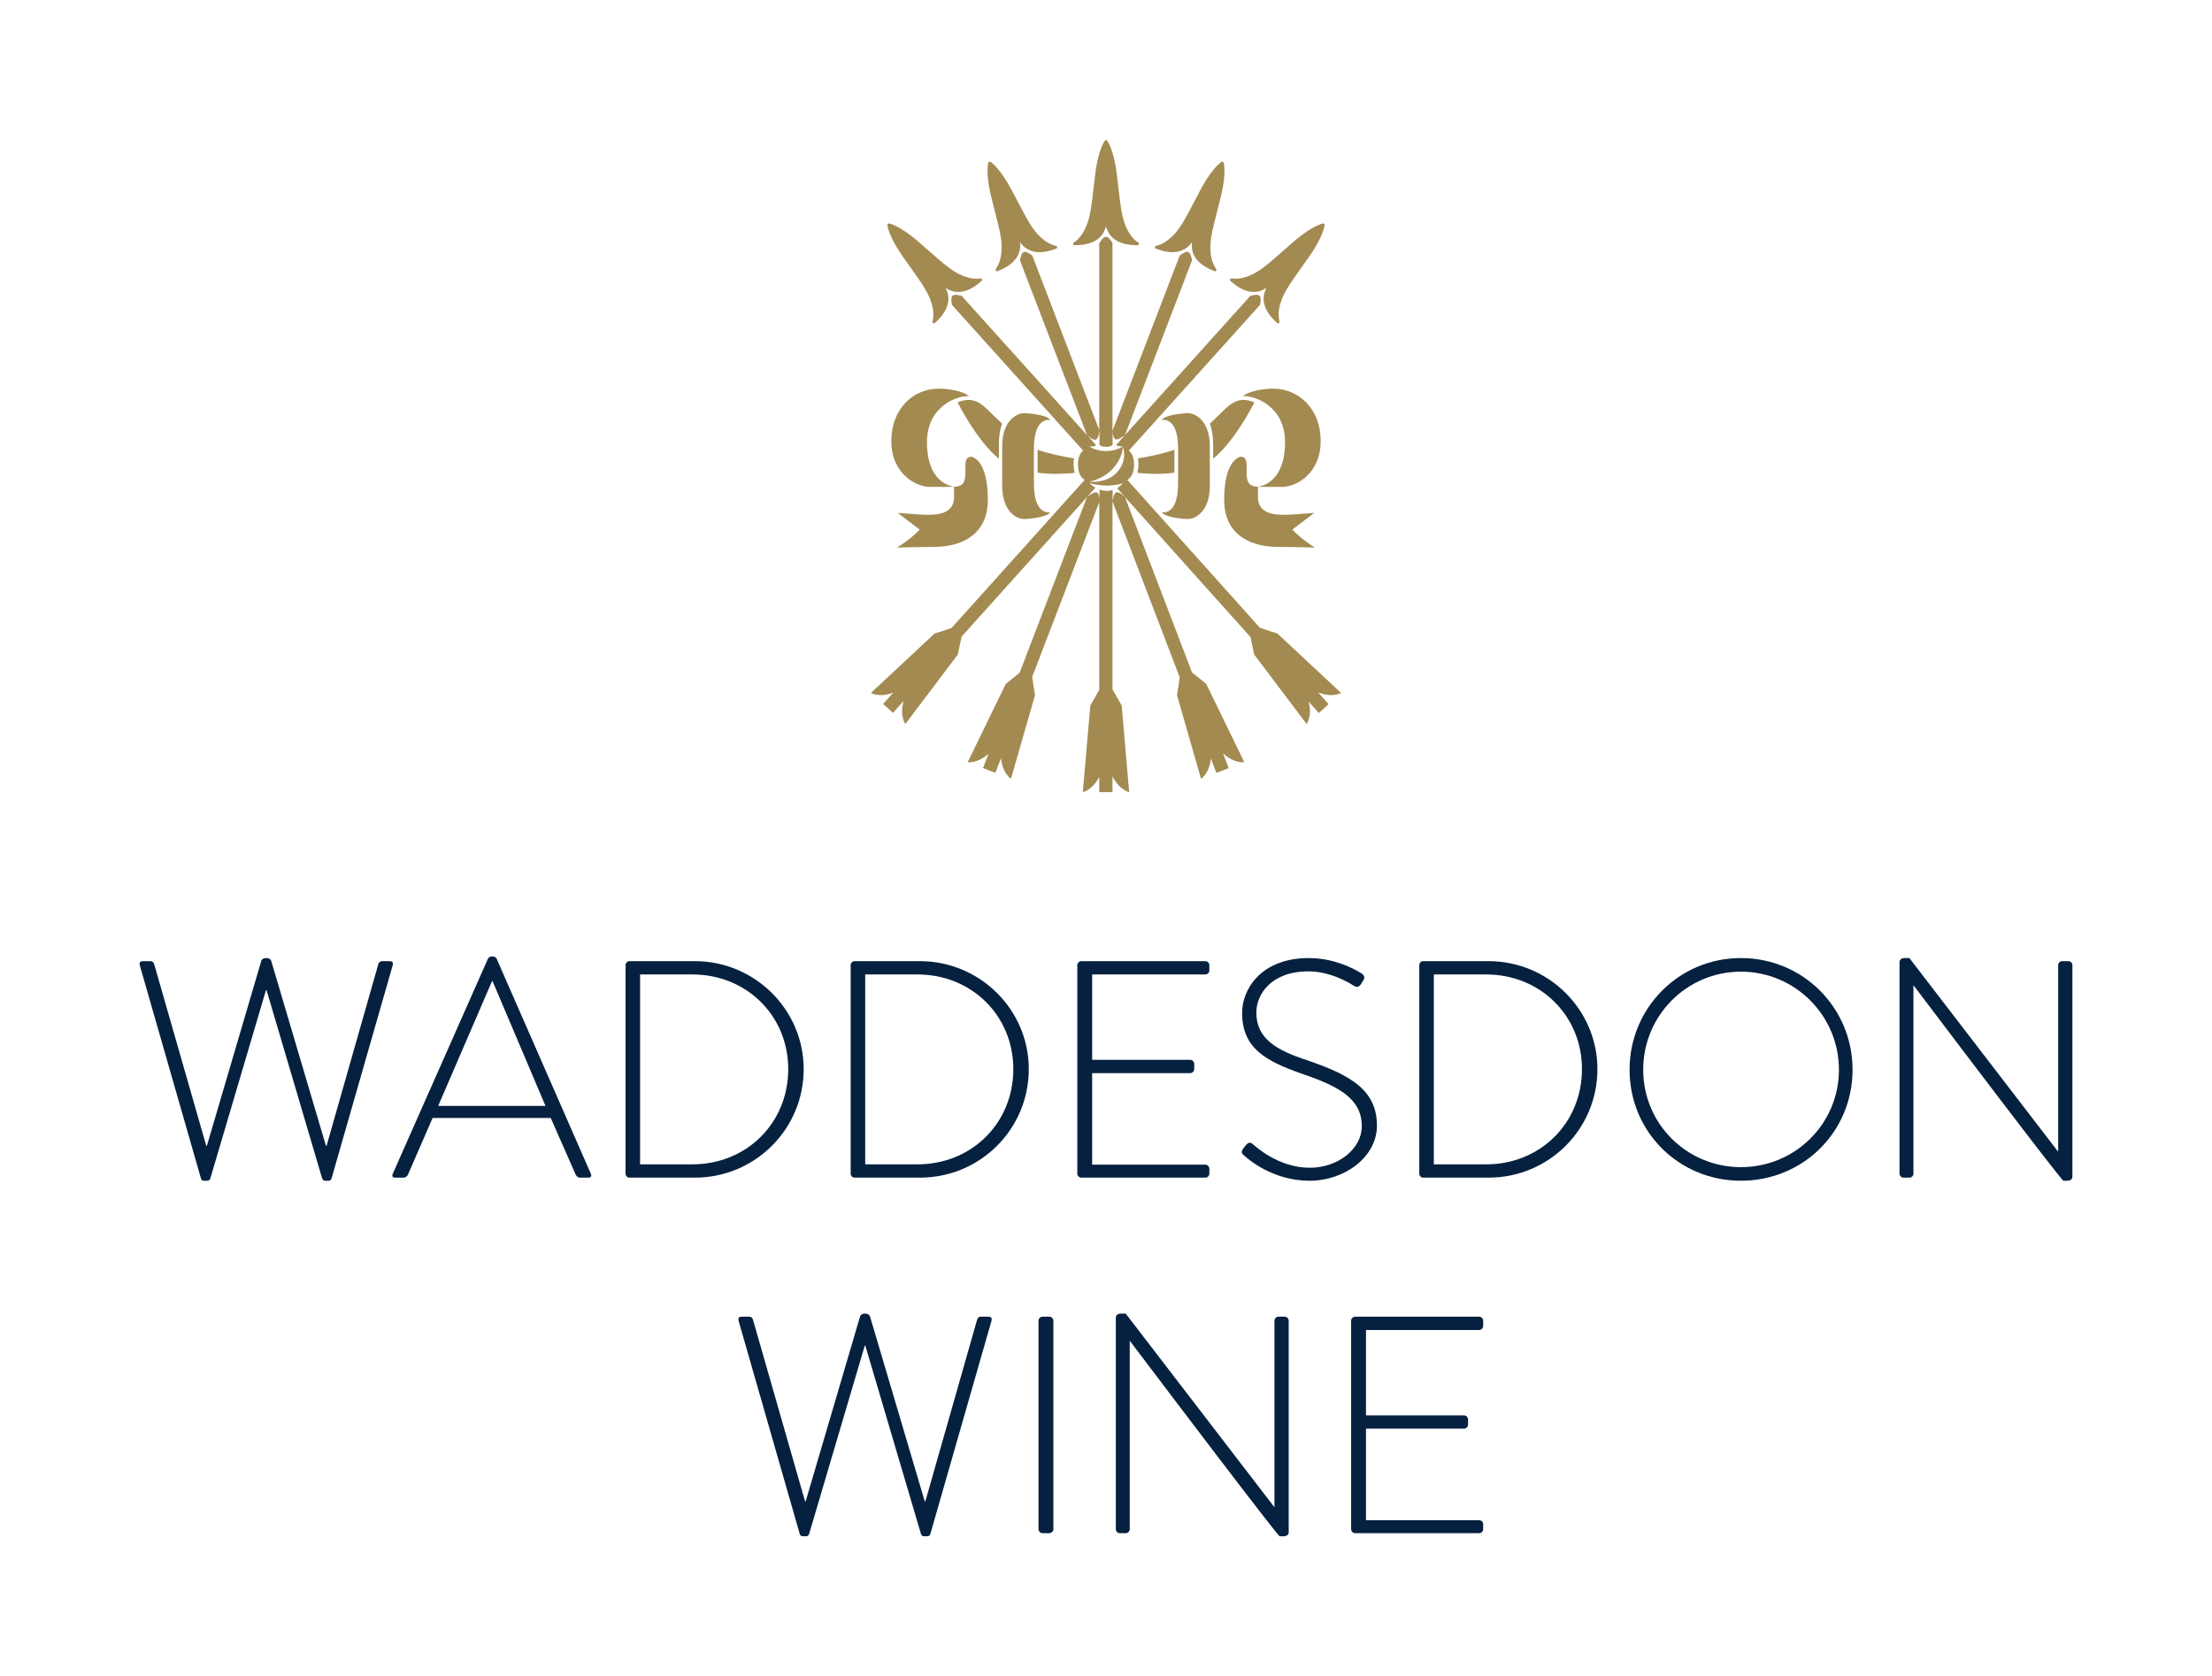 <svg viewBox="0 0 322 244" height="244pt" width="322pt" version="1.1" xmlns:xlink="http://www.w3.org/1999/xlink" xmlns="http://www.w3.org/2000/svg">
<defs>
<clipPath id="clip_0">
<path d="M20.323 20.389H301.676V223.61H20.323Z" transform="matrix(1,0,0,-1,0,244)"></path>
</clipPath>
</defs>
<g id="layer_1">
<g clip-path="url(#clip_0)">
<path fill="#a38a51" d="M0 0C1.322 2.235 1.344 3.221 1.344 3.262 1.344 3.281 1.334 3.297 1.328 3.313 1.326 3.322 1.33 3.333 1.326 3.342 1.324 3.346 1.32 3.346 1.318 3.35 1.309 3.368 1.295 3.379 1.279 3.393 1.266 3.407 1.252 3.42 1.232 3.426 1.229 3.428 1.227 3.432 1.223 3.436 1.212 3.436 1.205 3.432 1.195 3.434 1.177 3.438 1.162 3.446 1.142 3.444 1.101 3.44 .124 3.314-1.961 1.765-2.706 1.212-3.63 .394-4.609-.474-5.691-1.43-6.806-2.419-7.728-3.089-10.352-4.998-12.14-4.559-12.158-4.553-12.246-4.529-12.346-4.574-12.396-4.659-12.447-4.745-12.438-4.849-12.371-4.907-10.077-6.974-8.369-6.749-7.119-5.934-7.799-7.262-7.844-8.984-5.548-11.051-5.481-11.109-5.379-11.109-5.299-11.051-5.219-10.988-5.187-10.886-5.219-10.802-5.225-10.784-5.85-9.051-4.226-6.243-3.655-5.256-2.79-4.042-1.951-2.868-1.191-1.802-.474-.797 0 0M-13.447 8.802C-13.014 11.362-13.345 12.293-13.358 12.33-13.366 12.348-13.382 12.359-13.392 12.373-13.397 12.381-13.397 12.391-13.403 12.396-13.407 12.402-13.413 12.4-13.415 12.402-13.431 12.416-13.447 12.422-13.466 12.43-13.486 12.438-13.501 12.444-13.523 12.444-13.527 12.444-13.531 12.448-13.535 12.448-13.544 12.448-13.552 12.439-13.56 12.438-13.578 12.434-13.596 12.436-13.613 12.428-13.648 12.41-14.518 11.94-15.909 9.748-16.407 8.966-16.975 7.869-17.58 6.708-18.244 5.428-18.934 4.106-19.553 3.15-21.318 .429-23.146 .198-23.165 .196-23.255 .186-23.332 .11-23.349 .01-23.365-.086-23.32-.178-23.236-.211-20.354-1.318-18.84-.498-17.966 .711-18.125-.772-17.551-2.394-14.665-3.502-14.581-3.534-14.487-3.495-14.434-3.413-14.381-3.326-14.387-3.219-14.448-3.15-14.459-3.136-15.662-1.744-15.155 1.461-14.975 2.586-14.601 4.03-14.24 5.424-13.911 6.692-13.602 7.891-13.447 8.802M-25.696 .447C-25.679 .544-25.722 .643-25.804 .684-25.82 .693-27.444 1.563-28.116 4.737-28.353 5.852-28.521 7.333-28.682 8.767-28.831 10.065-28.97 11.293-29.154 12.203-29.665 14.75-30.31 15.498-30.337 15.527-30.349 15.541-30.367 15.547-30.382 15.555-30.39 15.561-30.394 15.57-30.402 15.574-30.408 15.576-30.412 15.574-30.416 15.576-30.435 15.582-30.451 15.582-30.472 15.582-30.492 15.582-30.509 15.582-30.529 15.576-30.533 15.574-30.539 15.576-30.543 15.574-30.551 15.57-30.555 15.561-30.562 15.555-30.578 15.547-30.596 15.541-30.607 15.527-30.635 15.498-31.279 14.75-31.791 12.203-31.975 11.293-32.112 10.065-32.261 8.767-32.423 7.333-32.592 5.852-32.829 4.737-33.501 1.563-35.125 .693-35.141 .684-35.223 .643-35.266 .544-35.249 .447-35.227 .349-35.152 .278-35.062 .278-31.973 .278-30.856 1.589-30.472 3.029-30.088 1.589-28.972 .278-25.882 .278-25.792 .278-25.718 .349-25.696 .447M-37.595 .01C-37.613 .11-37.689 .186-37.779 .196-37.799 .198-39.626 .429-41.39 3.15-42.011 4.106-42.7 5.428-43.364 6.708-43.97 7.869-44.538 8.966-45.036 9.748-46.426 11.94-47.294 12.41-47.332 12.428-47.347 12.436-47.365 12.434-47.384 12.438-47.394 12.439-47.4 12.448-47.41 12.448-47.414 12.448-47.417 12.444-47.423 12.444-47.441 12.444-47.459 12.438-47.477 12.43-47.496 12.422-47.514 12.416-47.529 12.402-47.531 12.4-47.537 12.4-47.539 12.396-47.545 12.391-47.547 12.381-47.553 12.373-47.563 12.359-47.578 12.348-47.586 12.33-47.598 12.293-47.931 11.362-47.496 8.802-47.343 7.891-47.032 6.694-46.705 5.424-46.344 4.03-45.97 2.586-45.79 1.461-45.282-1.744-46.485-3.136-46.497-3.15-46.56-3.219-46.563-3.326-46.511-3.413-46.458-3.495-46.362-3.534-46.279-3.502-43.394-2.394-42.822-.772-42.979 .711-42.105-.498-40.59-1.318-37.707-.211-37.625-.178-37.578-.086-37.595 .01M-48.571-4.907C-48.507-4.849-48.497-4.745-48.548-4.661-48.599-4.574-48.699-4.531-48.785-4.553-48.805-4.559-50.593-4.998-53.216-3.089-54.137-2.419-55.253-1.432-56.333-.476-57.313 .394-58.239 1.212-58.983 1.765-61.068 3.313-62.045 3.44-62.086 3.444-62.104 3.446-62.122 3.438-62.14 3.434-62.149 3.432-62.157 3.436-62.167 3.434-62.171 3.432-62.173 3.426-62.177 3.426-62.196 3.418-62.208 3.407-62.224 3.393-62.239 3.379-62.253 3.368-62.263 3.35-62.263 3.346-62.269 3.346-62.271 3.34-62.275 3.333-62.271 3.322-62.273 3.313-62.279 3.295-62.289 3.279-62.289 3.262-62.289 3.221-62.265 2.233-60.942 0-60.471-.797-59.753-1.804-58.993-2.868-58.155-4.042-57.289-5.256-56.719-6.243-55.095-9.053-55.72-10.784-55.726-10.802-55.759-10.886-55.724-10.99-55.646-11.051-55.565-11.109-55.461-11.111-55.396-11.051-53.101-8.984-53.146-7.262-53.824-5.936-52.576-6.749-50.868-6.974-48.571-4.907M-55.434-56.243-64.692-64.892C-64.692-64.892-63.46-65.623-61.422-64.837L-62.916-66.493-61.483-67.781-59.939-66.067C-60.557-68.228-59.677-69.407-59.677-69.407L-52.045-59.295-51.488-56.682-33.236-36.379-43.045-61.942-45.063-63.574-50.605-74.967C-50.605-74.967-49.194-75.206-47.576-73.743L-48.374-75.823-46.575-76.513-45.749-74.36C-45.551-76.597-44.307-77.384-44.307-77.384L-40.806-65.208-41.223-62.568-31.456-37.115V-64.453L-32.752-66.702-33.846-79.324C-33.846-79.324-32.441-79.042-31.456-77.095V-79.324H-29.528V-77.016C-28.542-79.034-27.099-79.324-27.099-79.324L-28.194-66.702-29.528-64.387V-37.019L-19.735-62.645-20.141-65.209-16.638-77.384C-16.638-77.384-15.427-76.619-15.206-74.448L-14.406-76.526-12.608-75.837-13.435-73.684C-11.789-75.214-10.339-74.967-10.339-74.967L-15.884-63.574-17.96-61.893-27.71-36.379-9.44-56.756-8.902-59.297-1.268-69.407C-1.268-69.407-.414-68.257-.983-66.151L.509-67.807 1.941-66.518 .397-64.804C2.48-65.642 3.746-64.892 3.746-64.892L-5.513-56.245-8.053-55.418-27.365-33.883C-26.891-33.589-26.39-32.97-26.39-31.646-26.39-30.553-26.748-29.949-27.146-29.614L-8.045-8.4C-7.952-7.948-7.875-7.299-8.136-7.064-8.398-6.827-9.037-6.972-9.479-7.113L-27.712-27.363-17.946-1.922C-18.021-1.465-18.182-.833-18.511-.707-18.84-.58-19.384-.946-19.747-1.236L-29.528-26.721V.605C-29.763 1.003-30.129 1.51-30.474 1.51-30.836 1.51-31.225 .944-31.456 .541V-26.623L-41.2-1.234C-41.562-.944-42.107-.582-42.436-.707-42.765-.834-42.926-1.469-43-1.926L-33.236-27.363-51.467-7.115C-51.91-6.974-52.546-6.829-52.809-7.064-53.069-7.301-52.993-7.952-52.899-8.404L-33.801-29.614C-34.198-29.951-34.555-30.555-34.555-31.646-34.555-32.968-34.053-33.587-33.579-33.881L-52.963-55.442ZM-33.221-36.357-32.008-35.011C-32.559-34.704-32.896-34.359-32.896-34.359-32.896-34.359-32.369-34.504-31.646-34.608L-31.638-34.6C-31.569-34.614-31.499-34.625-31.422-34.637H-31.409C-31.117-34.68-30.778-34.711-30.361-34.711-30.351-34.711-30.343-34.709-30.331-34.709-30.325-34.709-30.319-34.711-30.313-34.711-30.276-34.711-30.247-34.706-30.21-34.706-29.986-34.702-29.785-34.69-29.608-34.672-29.577-34.668-29.54-34.668-29.51-34.667V-34.659C-29.428-34.649-29.34-34.641-29.268-34.627L-29.262-34.635C-28.519-34.533-28.029-34.359-28.029-34.359-28.029-34.359-28.312-34.761-28.856-35.086L-27.712-36.357C-27.712-36.357-28.586-35.526-29.001-35.705-29.424-35.887-29.51-37.049-29.51-37.049V-35.362C-29.751-35.435-30.014-35.485-30.313-35.485-30.721-35.485-31.091-35.401-31.422-35.282V-36.843C-31.42-36.966-31.422-37.049-31.422-37.049V-36.843C-31.43-36.5-31.487-35.838-31.798-35.705-32.214-35.526-33.221-36.357-33.221-36.357M-33.221-27.363C-33.221-27.363-32.361-28.194-31.945-28.016-31.521-27.833-31.422-26.672-31.422-26.672V-28.797H-31.411C-31.411-28.797-31.262-29.06-30.472-29.06-29.683-29.06-29.528-28.797-29.528-28.797H-29.51V-26.672C-29.51-26.672-29.516-27.777-29.091-27.959-28.676-28.137-27.712-27.363-27.712-27.363L-29.001-28.797C-28.954-29.011-28.029-29.003-28.029-29.003-28.029-29.003-27.167-31.078-29.013-32.923-30.5-34.41-32.896-34.147-32.896-34.147-32.896-34.147-30.921-33.775-29.565-32.337-27.924-30.594-28.029-29.003-28.029-29.003-28.029-29.003-28.981-29.687-30.492-29.687-32.002-29.687-32.896-29.003-32.896-29.003-32.896-29.003-31.945-29.082-31.945-28.797H-31.93Z" transform="matrix(1,0,0,-1,191.473,35.971)"></path>
<path fill="#a38a51" d="M0 0C0 5.781-2.176 6.269-2.468 6.308-2.544 6.3-2.776 6.263-2.962 6.1-3.152 5.934-3.266 5.636-3.266 5.109-3.266 3.187-3.095 1.994-4.919 1.921-4.917 1.536-4.917 1.058-4.917 .446-4.917-2.118-7.481-2.161-9-2.157-9.75-2.155-13.115-1.873-13.115-1.873L-9.924-4.308C-11.293-5.773-13.221-6.925-13.221-6.925-13.221-6.925-9.873-6.833-7.92-6.833-3.227-6.833 0-4.606 0 0" transform="matrix(1,0,0,-1,143.799,72.775)"></path>
<path fill="#a38a51" d="M0 0C0 .296 .024 .556 .063 .797-1.489 1.038-3.508 1.438-5.24 2.055V-1.283C-3.275-1.563-1.706-1.45-.376-1.367-.18-1.355-.006-1.318 .168-1.281 .067-.927 0-.511 0 0M-10.404 5.848C-10.962 6.375-11.497 6.896-11.991 7.372-13.274 8.616-14.467 9.963-16.882 8.939-16.882 8.939-14.077 3.322-10.874 .741V2.915C-10.874 4.096-10.692 5.06-10.404 5.848" transform="matrix(1,0,0,-1,156.281,67.511)"></path>
<path fill="#a38a51" d="M0 0C-1.034 .862-3.342 1.093-4.429 1.093-8.138 1.093-11.317-1.875-11.317-6.5-11.317-11.392-7.63-13.206-5.726-13.206H-1.979C-1.979-13.206-6.128-13.108-6.128-6.682-6.128-1.422-1.667 .116 0 0" transform="matrix(1,0,0,-1,141.066,57.663)"></path>
<path fill="#a38a51" d="M0 0C-.41 .729-3.058 .983-3.813 .983-4.972 .983-6.986-.219-6.986-3.816V-9.619C-6.986-13.217-4.972-14.42-3.813-14.42-3.058-14.42-.41-14.166 0-13.437 0-13.437-.513-13.537-1.015-13.243-1.487-12.965-2.369-12.197-2.369-9.172V-4.265C-2.369-1.24-1.487-.47-1.015-.192-.513 .1 0 0 0 0" transform="matrix(1,0,0,-1,152.875,61.123)"></path>
<path fill="#a38a51" d="M0 0C0 5.781 2.176 6.269 2.468 6.308 2.544 6.3 2.776 6.263 2.962 6.1 3.152 5.934 3.266 5.636 3.266 5.109 3.266 3.187 3.095 1.994 4.919 1.921 4.917 1.536 4.917 1.058 4.917 .446 4.917-2.118 7.481-2.161 9-2.157 9.75-2.155 13.115-1.873 13.115-1.873L9.924-4.308C11.293-5.773 13.221-6.925 13.221-6.925 13.221-6.925 9.873-6.833 7.92-6.833 3.226-6.833 0-4.606 0 0" transform="matrix(1,0,0,-1,178.202,72.775)"></path>
<path fill="#a38a51" d="M0 0C0 .296-.023 .556-.062 .797 1.489 1.038 3.509 1.438 5.241 2.055V-1.283C3.276-1.563 1.707-1.45 .376-1.367 .18-1.355 .006-1.318-.168-1.281-.066-.927 0-.511 0 0M10.404 5.848C10.963 6.375 11.498 6.896 11.989 7.372 13.276 8.616 14.467 9.963 16.883 8.939 16.883 8.939 14.078 3.322 10.875 .741V2.915C10.875 4.096 10.692 5.06 10.404 5.848" transform="matrix(1,0,0,-1,165.719,67.511)"></path>
<path fill="#a38a51" d="M0 0C1.034 .862 3.34 1.093 4.427 1.093 8.138 1.093 11.317-1.875 11.317-6.5 11.317-11.392 7.63-13.206 5.726-13.206H1.979C1.979-13.206 6.128-13.108 6.128-6.682 6.128-1.422 1.667 .116 0 0" transform="matrix(1,0,0,-1,180.934,57.663)"></path>
<path fill="#a38a51" d="M0 0C.41 .729 3.058 .983 3.813 .983 4.972 .983 6.986-.219 6.986-3.816V-9.619C6.986-13.217 4.972-14.42 3.813-14.42 3.058-14.42 .41-14.166 0-13.437 0-13.437 .513-13.537 1.013-13.243 1.487-12.965 2.369-12.197 2.369-9.172V-4.265C2.369-1.24 1.487-.47 1.013-.192 .513 .1 0 0 0 0" transform="matrix(1,0,0,-1,169.126,61.123)"></path>
<path fill="#05213f" d="M0 0C-.09 .451 .092 .584 .496 .584H1.577C1.848 .584 2.071 .358 2.116 .088L9.68-26.292H9.77L17.692 .629C17.782 .901 18.099 1.035 18.368 1.035H18.458C18.728 1.035 19.043 .901 19.134 .629L27.101-26.292H27.193L34.71 .088C34.755 .358 34.98 .584 35.249 .584H36.33C36.733 .584 36.916 .451 36.826 0L27.912-31.064C27.865-31.242 27.687-31.377 27.506-31.377H27.011C26.786-31.377 26.65-31.289 26.56-31.064L18.458-3.646H18.368L10.265-31.064C10.175-31.289 10.04-31.377 9.815-31.377H9.319C9.139-31.377 8.96-31.242 8.914-31.064Z" transform="matrix(1,0,0,-1,20.345,140.483)"></path>
<path fill="#05213f" d="M0 0 13.866 31.334C13.956 31.515 14.181 31.648 14.407 31.648H14.542C14.767 31.648 14.992 31.603 15.125 31.334L28.856 0C28.946-.27 28.946-.539 28.453-.539H27.281C26.966-.539 26.741-.313 26.65-.133L23.005 8.148H5.807L2.206-.133C2.116-.313 1.891-.539 1.577-.539H.315C0-.539-.133-.358 0 0M22.239 9.905 14.542 28.047H14.45L6.62 9.905Z" transform="matrix(1,0,0,-1,57.166,170.871)"></path>
<path fill="#05213f" d="M0 0C0 .313 .271 .584 .541 .584H10.083C18.816 .584 25.93-6.482 25.93-15.125 25.93-23.906 18.816-30.927 10.083-30.927H.541C.271-30.927 0-30.658 0-30.343ZM9.723-28.991C17.602-28.991 23.681-23.004 23.681-15.125 23.681-7.338 17.602-1.352 9.723-1.352H2.116V-28.991Z" transform="matrix(1,0,0,-1,91.061,140.483)"></path>
<path fill="#05213f" d="M0 0C0 .313 .27 .584 .541 .584H10.083C18.816 .584 25.929-6.482 25.929-15.125 25.929-23.906 18.816-30.927 10.083-30.927H.541C.27-30.927 0-30.658 0-30.343ZM9.722-28.991C17.602-28.991 23.678-23.004 23.678-15.125 23.678-7.338 17.602-1.352 9.722-1.352H2.116V-28.991Z" transform="matrix(1,0,0,-1,123.831,140.483)"></path>
<path fill="#05213f" d="M0 0C0 .313 .271 .584 .584 .584H18.636C18.952 .584 19.222 .313 19.222 0V-.766C19.222-1.081 18.952-1.352 18.636-1.352H2.161V-13.777H16.43C16.748-13.777 17.016-14.046 17.016-14.361V-15.125C17.016-15.443 16.748-15.713 16.43-15.713H2.161V-29.036H18.636C18.952-29.036 19.222-29.307 19.222-29.622V-30.343C19.222-30.658 18.952-30.927 18.636-30.927H.584C.271-30.927 0-30.658 0-30.343Z" transform="matrix(1,0,0,-1,156.823,140.483)"></path>
<path fill="#05213f" d="M0 0 .405 .542C.721 .901 1.034 1.036 1.396 .721 1.847 .317 5.178-2.745 9.723-2.745 13.821-2.745 17.286 0 17.286 3.287 17.286 7.295 13.999 9.094 8.555 10.941 3.332 12.786-.135 14.63-.135 19.809-.135 23.185 2.566 27.776 9.589 27.776 14.044 27.776 17.331 25.482 17.331 25.482 17.511 25.345 17.827 25.032 17.511 24.536 17.376 24.356 17.243 24.131 17.151 23.951 16.88 23.59 16.61 23.455 16.16 23.725 16.026 23.815 13.01 25.841 9.544 25.841 4.008 25.841 1.936 22.42 1.936 19.854 1.936 16.026 4.862 14.361 9.409 12.876 15.576 10.759 19.492 8.598 19.492 3.379 19.492-1.125 14.855-4.637 9.677-4.637 4.321-4.637 .721-1.485 .135-.944-.135-.721-.36-.496 0 0" transform="matrix(1,0,0,-1,180.949,167.225)"></path>
<path fill="#05213f" d="M0 0C0 .313 .271 .584 .539 .584H10.083C18.816 .584 25.93-6.482 25.93-15.125 25.93-23.906 18.816-30.927 10.083-30.927H.539C.271-30.927 0-30.658 0-30.343ZM9.723-28.991C17.602-28.991 23.679-23.004 23.679-15.125 23.679-7.338 17.602-1.352 9.723-1.352H2.116V-28.991Z" transform="matrix(1,0,0,-1,206.607,140.483)"></path>
<path fill="#05213f" d="M0 0C9.049 0 16.252-7.249 16.252-16.252 16.252-25.299 9.049-32.412 0-32.412-9.003-32.412-16.207-25.299-16.207-16.252-16.207-7.249-9.003 0 0 0M0-30.433C7.879-30.433 14.27-24.129 14.27-16.252 14.27-8.373 7.879-1.981 0-1.981-7.879-1.981-14.224-8.373-14.224-16.252-14.224-24.129-7.879-30.433 0-30.433" transform="matrix(1,0,0,-1,253.423,139.448)"></path>
<path fill="#05213f" d="M0 0C0 .358 .315 .584 .676 .584H1.44L23.05-27.551H23.093V-.451C23.093-.137 23.363 .133 23.679 .133H24.58C24.896 .133 25.165-.137 25.165-.451V-31.242C25.165-31.647 24.803-31.828 24.444-31.828H23.858C23.813-31.828 23.455-31.693 2.069-3.422H2.026V-30.793C2.026-31.107 1.755-31.377 1.44-31.377H.584C.271-31.377 0-31.107 0-30.793Z" transform="matrix(1,0,0,-1,276.512,140.033)"></path>
<path fill="#05213f" d="M0 0C-.09 .451 .092 .584 .496 .584H1.577C1.847 .584 2.07 .358 2.116 .088L9.679-26.292H9.77L17.691 .629C17.782 .901 18.099 1.034 18.367 1.034H18.458C18.728 1.034 19.043 .901 19.133 .629L27.101-26.292H27.193L34.709 .088C34.754 .358 34.979 .584 35.248 .584H36.33C36.733 .584 36.915 .451 36.825 0L27.912-31.064C27.865-31.242 27.687-31.377 27.506-31.377H27.01C26.785-31.377 26.65-31.287 26.56-31.064L18.458-3.646H18.367L10.265-31.064C10.175-31.287 10.04-31.377 9.814-31.377H9.319C9.139-31.377 8.96-31.242 8.913-31.064Z" transform="matrix(1,0,0,-1,107.512,192.232)"></path>
<path fill="#05213f" d="M0 0C0 .313 .271 .584 .584 .584H1.575C1.891 .584 2.161 .313 2.161 0V-30.343C2.161-30.702 1.847-30.927 1.53-30.927H.584C.271-30.927 0-30.658 0-30.343Z" transform="matrix(1,0,0,-1,151.177,192.232)"></path>
<path fill="#05213f" d="M0 0C0 .359 .315 .584 .676 .584H1.439L23.049-27.551H23.092V-.45C23.092-.137 23.363 .133 23.68 .133H24.58C24.895 .133 25.165-.137 25.165-.45V-31.242C25.165-31.647 24.803-31.828 24.444-31.828H23.858C23.813-31.828 23.455-31.692 2.07-3.422H2.025V-30.793C2.025-31.109 1.755-31.377 1.439-31.377H.583C.27-31.377 0-31.109 0-30.793Z" transform="matrix(1,0,0,-1,162.43,191.782)"></path>
<path fill="#05213f" d="M0 0C0 .313 .271 .584 .584 .584H18.638C18.954 .584 19.222 .313 19.222 0V-.766C19.222-1.082 18.954-1.352 18.638-1.352H2.161V-13.778H16.43C16.748-13.778 17.018-14.046 17.018-14.361V-15.125C17.018-15.441 16.748-15.713 16.43-15.713H2.161V-29.036H18.638C18.954-29.036 19.222-29.307 19.222-29.622V-30.343C19.222-30.658 18.954-30.927 18.638-30.927H.584C.271-30.927 0-30.658 0-30.343Z" transform="matrix(1,0,0,-1,196.684,192.232)"></path>
</g>
</g>
</svg>
